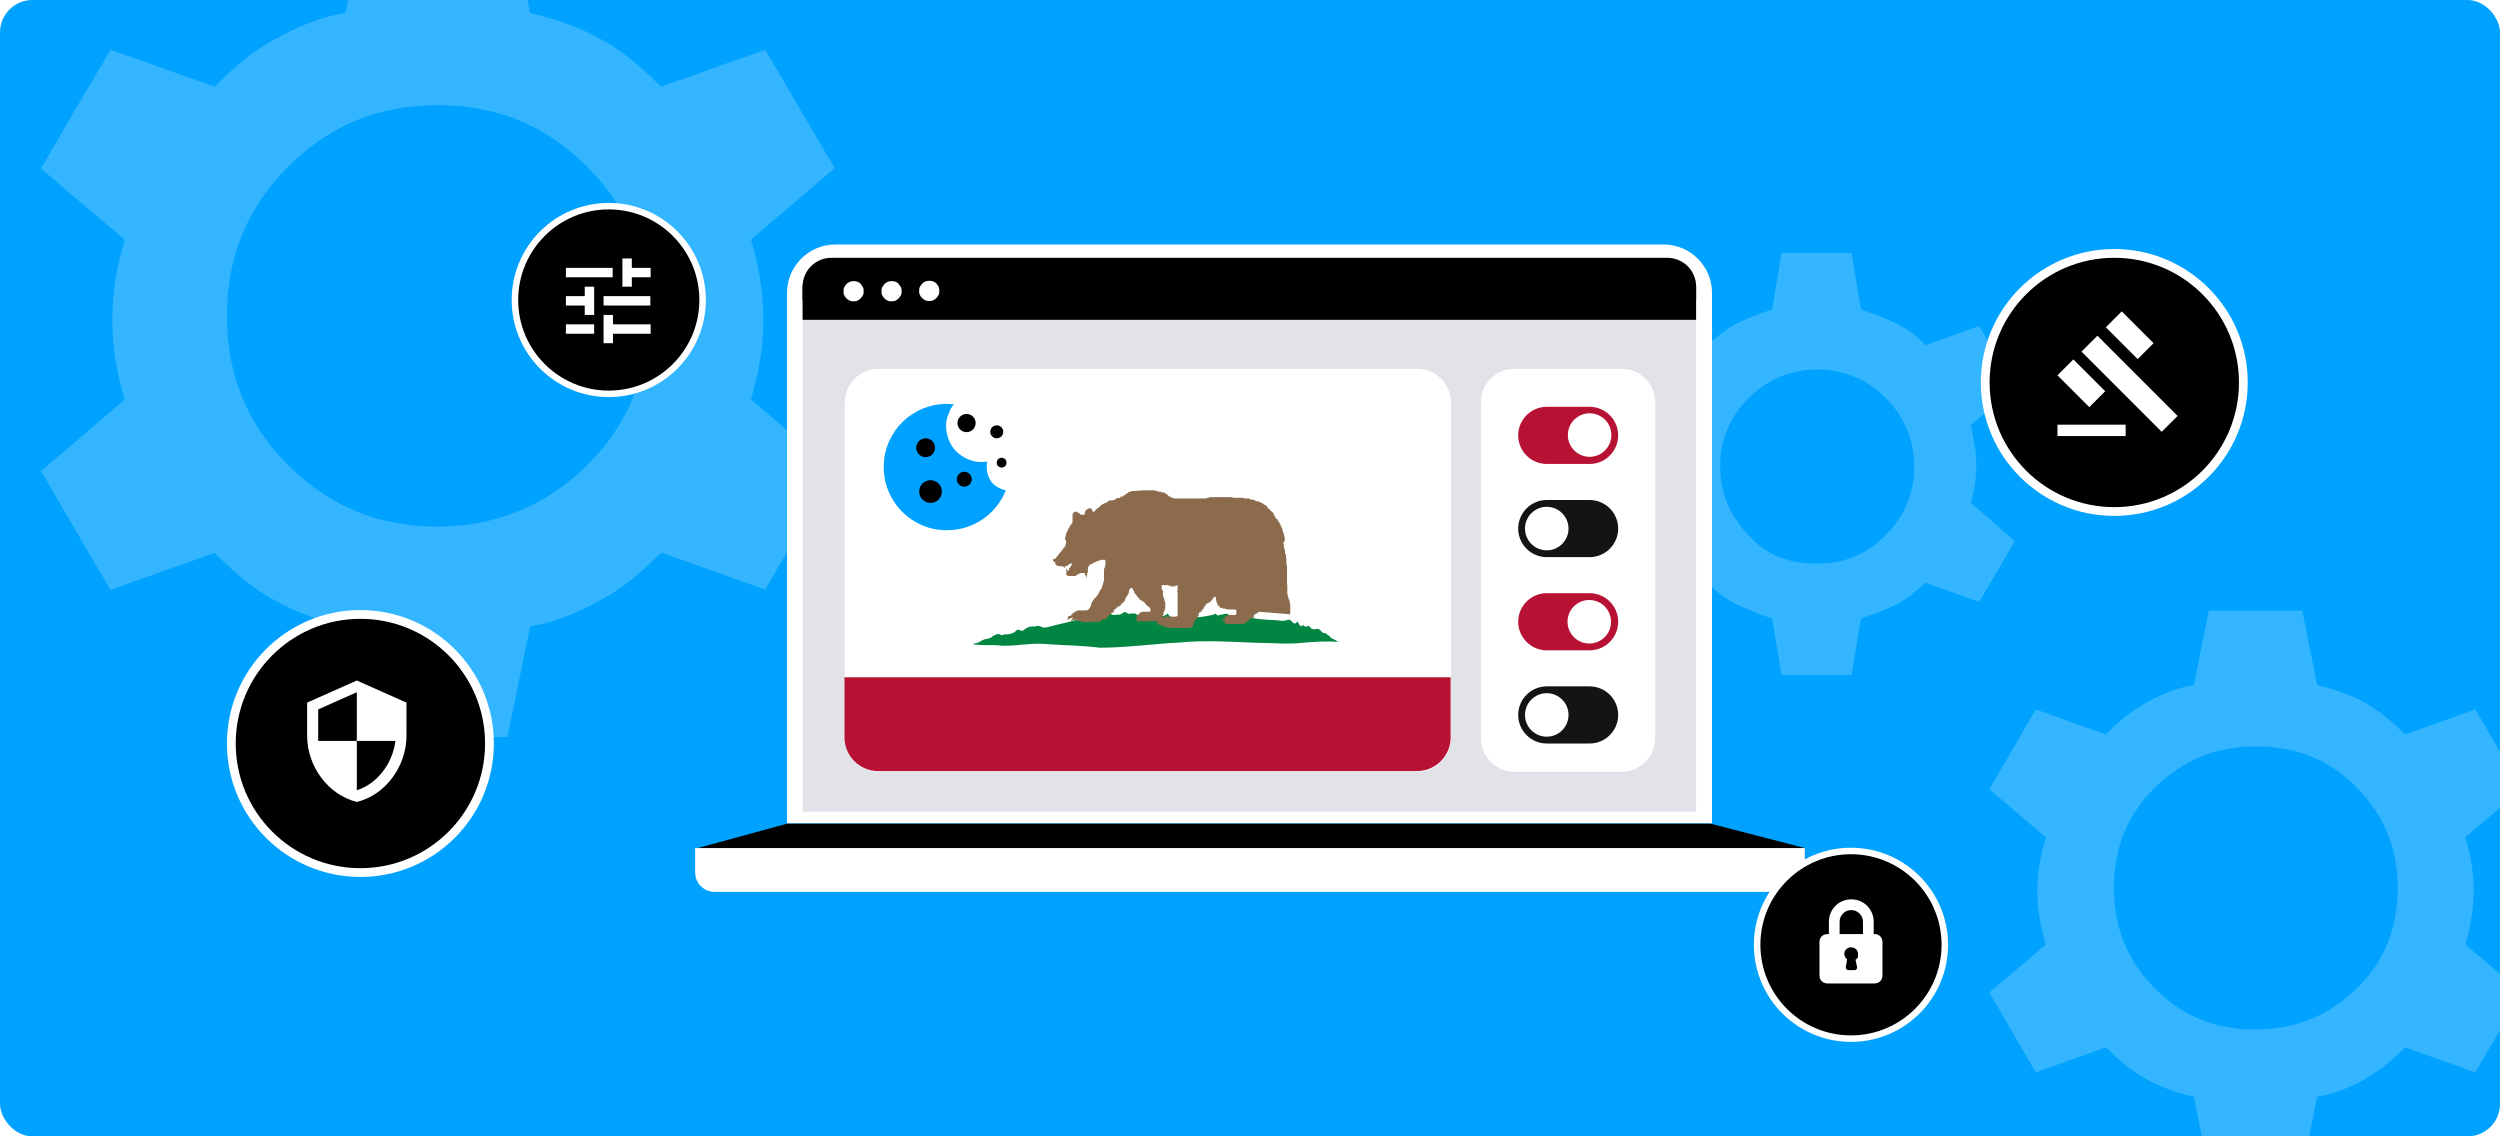 <?xml version="1.0" encoding="UTF-8"?>
<svg id="Layer_2" xmlns="http://www.w3.org/2000/svg" version="1.1" xmlns:xlink="http://www.w3.org/1999/xlink" viewBox="0 0 770 350">
  <!-- Generator: Adobe Illustrator 29.0.0, SVG Export Plug-In . SVG Version: 2.1.0 Build 186)  -->
  <defs>
    <style>
      .st0 {
        fill: #00a2ff;
      }

      .st1 {
        fill: #141414;
      }

      .st2 {
        fill: #8c6b4d;
      }

      .st3, .st4, .st5 {
        fill: #fff;
      }

      .st6 {
        fill: #008542;
      }

      .st4 {
        fill-rule: evenodd;
      }

      .st7 {
        fill: none;
      }

      .st8 {
        fill: #b71234;
      }

      .st5 {
        isolation: isolate;
        opacity: .2;
      }

      .st9 {
        fill: #e2e3e8;
      }

      .st10 {
        clip-path: url(#clippath);
      }
    </style>
    <clipPath id="clippath">
      <rect class="st7" width="770" height="350" rx="10" ry="10"/>
    </clipPath>
  </defs>
  <g id="Layer_1-2">
    <g class="st10">
      <g>
        <rect class="st0" y="0" width="770" height="350"/>
        <rect class="st7" y="0" width="770" height="350"/>
        <path class="st5" d="M113.4,227.1l-7-34.1c-8.2-1.9-15.2-4.4-22-8.2-7-3.8-12.6-8.8-18.3-14.5l-32.1,11.4-21.4-36.6,25.8-22c-2.5-8.2-3.8-16.3-3.8-24.6s1.3-16.3,3.8-24.6l-25.8-22L34,15.3l32.1,11.4c5.7-5.7,11.4-10.8,18.3-14.5,7-3.8,13.9-7,22-8.2l7-34.1h42.9l7,34.1c8.2,1.9,15.2,4.4,22,8.2,7,3.8,12.6,8.8,18.3,14.5l32.1-11.4,21.4,36.5-25.8,22c2.5,8.2,3.8,16.3,3.8,24.6s-1.3,16.3-3.8,24.6l25.8,22-21.4,36.6-32.1-11.4c-5.7,5.7-11.4,10.8-18.3,14.5-7,3.8-13.9,7-22,8.2l-7,34.1h-42.9,0ZM134.8,162.2c17.6,0,33.4-6.4,46-18.9s18.9-27.7,18.9-46-6.4-33.4-18.9-46c-12.6-12.6-27.7-18.9-46-18.9s-33.4,6.3-46,18.9c-12.6,12.6-18.9,27.7-18.9,46s6.3,33.4,18.9,46c12.7,12.6,27.7,18.9,46,18.9Z"/>
        <path class="st5" d="M548.7,207.9l-2.9-17.4c-3.8-1.3-7.2-2.6-10.6-4.2s-6.4-3.9-9.3-6.8l-16.5,5.9-11-18.7,13.6-11.9c-.9-3.9-1.6-8.1-1.6-11.9s.4-8.1,1.6-11.9l-13.6-11.9,11-18.7,16.5,5.9c2.9-2.6,5.9-5.1,9.3-6.8s6.8-2.9,10.6-4.2l2.9-17.4h21.6l2.9,17.4c3.8,1.3,7.2,2.6,10.6,4.2,3.5,1.6,6.4,3.9,9.3,6.8l16.5-5.9,11,18.7-13.6,11.9c.9,3.9,1.7,8.1,1.7,11.9s-.4,8.1-1.7,11.9l13.6,11.9-11,18.7-16.5-5.9c-2.9,2.6-5.9,5.1-9.3,6.8s-6.8,2.9-10.6,4.2l-2.9,17.4h-21.6ZM559.7,173.6c8.4,0,15.2-2.9,21.1-8.8,5.9-5.9,8.8-13.2,8.8-21.1s-2.9-15.2-8.8-21.1-13.2-8.8-21.1-8.8-15.2,2.9-21.1,8.8c-5.9,5.9-8.8,13.2-8.8,21.1s2.9,15.2,8.8,21.1c5.5,6.4,12.7,8.8,21.1,8.8ZM680.3,360.7l-4.6-22.9c-5.5-1.3-10.1-2.9-14.8-5.5-4.6-2.6-8.4-5.9-12.3-9.7l-21.6,7.7-14.3-24.6,17.4-14.8c-1.7-5.5-2.6-11-2.6-16.5s.9-11,2.6-16.5l-17.4-14.8,14.3-24.6,21.6,7.7c3.8-3.9,7.7-7.1,12.3-9.7,4.6-2.6,9.3-4.6,14.8-5.5l4.6-22.9h28.8l4.6,22.9c5.5,1.3,10.1,2.9,14.8,5.5,4.6,2.6,8.4,5.9,12.3,9.7l21.6-7.7,14.3,24.6-17.4,14.8c1.7,5.5,2.6,11,2.6,16.5s-.9,11-2.6,16.5l17.4,14.8-14.3,24.6-21.6-7.7c-3.8,3.9-7.7,7.1-12.3,9.7-4.6,2.6-9.3,4.6-14.8,5.5l-4.6,22.9h-28.8ZM694.8,317.1c11.9,0,22.4-4.2,31-12.6s12.7-18.7,12.7-31-4.2-22.4-12.7-31c-8.4-8.6-18.7-12.6-31-12.6s-22.4,4.2-31,12.6-12.7,18.7-12.7,31,4.2,22.4,12.7,31c8.4,8.6,18.7,12.6,31,12.6Z"/>
        <g>
          <g>
            <g>
              <path class="st3" d="M242.4,90.2c0-8.2,6.7-14.9,14.9-14.9h255.1c8.2,0,14.9,6.7,14.9,14.9v163.4H242.4V90.2Z"/>
              <path d="M526.9,253.7l29,7.5v5.2H214.9v-5.2l27.5-7.5h284.5,0Z"/>
              <path class="st4" d="M555.9,261.2v7.5c0,3.3-2.7,6-6,6H220.1c-3.3,0-6-2.7-6-6v-7.5h341.9Z"/>
              <path class="st9" d="M247.2,89c0-4.9,3.9-8.9,8.9-8.9h257.4c4.9,0,8.9,3.9,8.9,8.9v161H247.2V89Z"/>
              <path d="M247.2,88.3c0-4.9,3.9-8.9,8.9-8.9h257.4c4.9,0,8.9,3.9,8.9,8.9v4.1H247.2v-4.1Z"/>
              <path d="M247.2,87.9c0-.3,3.9-.6,8.9-.6h257.4c4.9,0,8.9.3,8.9.6v10.6H247.2v-10.6Z"/>
            </g>
            <path class="st3" d="M265.2,87.5c-.3-.3-.6-.5-1-.7-.8-.3-1.7-.3-2.5,0-.4.2-.7.4-1,.7-.3.3-.5.7-.7,1-.2.4-.2.8-.2,1.2s0,.8.2,1.2c.2.4.4.7.7,1,.3.3.6.5,1,.7.4.2.8.2,1.2.2s.8,0,1.2-.2c.4-.2.7-.4,1-.7.3-.3.5-.7.7-1s.2-.8.2-1.2,0-.8-.2-1.2c-.2-.4-.4-.7-.7-1h0Z"/>
            <path class="st3" d="M276.9,87.5c-.3-.3-.6-.5-1-.7-.8-.3-1.7-.3-2.5,0-.4.2-.7.4-1,.7-.3.3-.5.7-.7,1s-.2.8-.2,1.2,0,.8.2,1.2c.2.4.4.7.7,1,.3.3.6.5,1,.7.4.2.8.2,1.2.2s.8,0,1.2-.2c.4-.2.7-.4,1-.7.3-.3.5-.7.7-1,.2-.4.2-.8.2-1.2s0-.8-.2-1.2c-.2-.4-.4-.7-.7-1h0Z"/>
            <path class="st3" d="M289.2,88.5c-.2-.4-.4-.7-.7-1.1-.3-.3-.6-.5-1-.7-.8-.3-1.7-.3-2.5,0-.4.2-.7.4-1,.7-.3.3-.5.7-.7,1-.2.4-.2.8-.2,1.2s0,.8.2,1.2c.2.4.4.7.7,1s.6.5,1,.7c.4.2.8.2,1.2.2s.8,0,1.2-.2c.4-.2.7-.4,1-.7.3-.3.5-.7.7-1s.2-.8.2-1.2,0-.8-.2-1.2h0Z"/>
          </g>
          <g>
            <g>
              <path class="st3" d="M436.5,237.7h-165.9c-5.8,0-10.4-4.7-10.4-10.4v-103.3c0-5.8,4.7-10.4,10.4-10.4h165.9c5.8,0,10.4,4.7,10.4,10.4v103.3c0,5.8-4.7,10.4-10.4,10.4Z"/>
              <path class="st8" d="M260.1,208.6v18.5c0,5.8,4.7,10.4,10.4,10.4h165.9c5.8,0,10.4-4.7,10.4-10.4v-18.5h-186.8Z"/>
              <path class="st6" d="M409.3,195.7c-.6,0-.8-.9-1.4-.7-.9,0-1.2-1.4-2.2-1.3-.5,0-1,.3-1.5,0-.7,0-.8-1.4-1.5-.8-.5.3-1.1,0-1.4-.5-.3.8-.8.5-1.1,0-.4-.3-.3-1.5-.8-.7-.6.8-1.3,0-1.7-.5-.8-.8-1.8.2-2.8,0-3.4-.4-6.9-.2-10.1-1.1-.9,0-1.7-.4-2.6-.4-.7-.3-1.4-.8-2,0-1.1.7-1.8-1.1-3-.6-.8.3-1.4.1-2,.5-.5,0-.8-1.1-1.3-.3-3.9.9-7.9,1.2-11.8,1.1-.9,0-2.1-.5-2.4-1.5-.6.7-1.4.9-2.3.8-2.4,0-4.8-.4-7.3-.3,0-.7-1.1-.3-1.5-.5-.8.4-1.4,0-2-.4h0c-.8,0-1.3,1-2,.8-.7-.1-1.4.3-2,0-.8-.5-1.5-.4-2.4-.1-4.6.3-9.1,2-13.7,3-1.7.3-3.5,1.1-5.2,1.1-.8-.4-1.7-.8-2.6-.3-1.2-.2-2.4.2-3.3,1-.7.7-1.7-.3-2.2,0-.8,1.1-2.3,1.4-3.5,1.4-.5-.2-.9.5-1.5.1-.8-.5-1.6,0-2.4.4-.9,1.1-2.4.7-3.4,1.4-.7.4-1.3.8-2,.8-1.1.3-.8.4.2.4,2.7.4,5.5,0,8.1.4,4.6.1,9.1-1,13.9-.5,5.4.4,10.7.4,16.1,1.1,8.2,0,16.4-1.2,24.6-1.6,8-.8,16-.2,24.1.1,4.5,0,9.1.5,13.5,0,3.7-.3,7.5-.6,11.2-.3-.8-.8-2.1-.8-2.7-1.9"/>
              <path class="st2" d="M397.4,189.2c0-.2,0-.5,0-.8s0-.3,0-.5v-.3c0,0,0-.1,0-.2s0-.1,0-.1h0c0-.2,0-.2,0-.2,0,0,0-.1,0-.3h0c0-.2,0-.3,0-.3,0-.1,0-.4-.1-.4,0,0,0-.1,0-.2,0,0,0-.2-.1-.3,0,0,0-.2,0-.3s0-.1,0-.1c0,0,0-.2-.1-.3,0,0,0,0,0,0,0,0,0-.1,0-.2,0,0,0,0,0-.1,0,0-.1,0-.2-.1,0,0-.1-.2-.1-.4s0-.3,0-.4c0,0-.1,0-.1,0h0c0-.2,0-.4-.2-.5,0,0,0,0,0-.1s0-.2,0-.2c0,0,0-.1,0-.3s0,0,0-.1,0-.2,0-.3c0,0,0-.1,0-.2,0,0,0-.3,0-.4s0,0,0-.1c0,0,0-.2,0-.3,0-.1,0-.3,0-.4,0,0,0-.1,0-.1h0c0,0,0-.1,0-.2,0,0,0,0,0,0s0,0,0,0h0c0-.1,0-.2,0-.2s0,0,0,0c0,0,0-.2-.1-.3,0,0,0,0,0-.1,0,0,0,0,0,0,0,0,0,0,0-.1,0,0,0-.1,0-.3v-.4c0-.2,0-.4,0-.7s0-.4,0-.6c0,0,0-.1,0-.3,0,0,0-.2,0-.3,0-.1,0-.3,0-.4,0-.2,0-.3,0-.5,0,0,0-.1,0-.2,0,0,0-.1,0-.2,0-.3,0-.5,0-.8s0-.3,0-.4v-.5c0-.1-.1-.3-.2-.5,0,0,0-.2,0-.3,0,0,0-.2,0-.3s0-.3,0-.4c0-.2,0-.4,0-.6,0-.1,0-.3-.1-.4,0,0,0-.2,0-.3,0-.1,0-.3,0-.4,0,0-.1-.3-.2-.4,0,0,0-.1-.1-.3,0,0,0-.1,0-.3s0-.1,0-.2c0-.3-.1-.5-.2-.8v-.3c-.2-.1-.2-.2-.2-.3s0-.2,0-.3c0,0,0-.3,0-.4,0,0,0-.2-.1-.4,0,0,0,0,0,0,0,0,0-.3,0-.3,0,0,.1,0,.1,0,0-.1.2-.3.3-.5s0-.4,0-.6,0-.1,0-.3c0,0,0-.1,0-.1,0-.1-.1-.3-.2-.5,0,0,0-.1,0-.2v-.3c-.2,0-.2-.2-.2-.3,0,0,0-.1,0-.2,0,0-.1-.2-.2-.3,0,0,0-.1,0-.2,0,0,0-.1-.1-.3,0-.2,0-.5-.2-.7,0-.1-.2-.3-.3-.4s0-.3-.1-.4h0c0,0,0-.2,0-.2,0,0,0-.1-.2-.2,0,0,0,0,0,0,0-.2-.3-.4-.4-.6,0,0,0-.3-.2-.3s0,0,0,0c0-.2-.1-.5-.4-.6,0,0-.2-.1-.3-.3,0,0,0-.2-.2-.2h0c0-.4-.2-.6-.4-.8,0,0,0,0,0-.1,0,0,0-.1,0-.2,0,0-.2-.3-.3-.4-.1,0-.3-.1-.3-.3,0,0-.1-.1-.3-.1s0,0-.1-.1c0,0,0-.1,0-.1,0,0,0-.2-.2-.3,0,0,0-.1-.2-.1s-.1,0-.1,0c-.1-.3-.5-.4-.5-.8h0c-.2-.2-.5-.3-.5-.5,0,0,0,0-.2,0s-.1,0-.2-.1c-.1,0-.4-.2-.5-.3,0,0,0,0,0,0,0,0,0-.2-.2-.2s-.3,0-.3-.1c-.2-.1-.5-.3-.8-.4,0,0-.1,0-.2,0s-.1,0-.2,0,0,0-.1,0c0,0-.3-.2-.5-.2,0,0-.1,0-.2,0,0,0,0,0,0,0v-.3c0,0,0,0-.1,0h-.3c0,0,0,0,0,0,0,0-.1,0-.1,0,0,0-.3,0-.4,0,0,0,0,0,0,0,0,0-.1-.1-.3-.1-.1,0-.3-.2-.5-.3,0,0-.3,0-.4,0,0,0-.1,0-.2,0s-.2,0-.3,0,0,0-.1,0c-.1,0-.2,0-.4,0s-.1,0-.1,0c0,0-.2-.2-.4-.2s-.1,0-.1,0c0,0-.2,0-.3,0-.1,0-.3,0-.5,0s-.4,0-.6,0c0,0-.1,0-.2,0,0,0-.1,0-.3,0,0,0-.1,0-.2,0h-.1c0,0-.3,0-.4,0-.3,0-.7-.2-1-.2,0,0-.1,0-.3,0,0,0-.1,0-.2,0h-.3c-.3,0-.5,0-.8,0-.1,0-.3,0-.5,0s-.4,0-.5,0-.3,0-.4,0c-.2,0-.5,0-.7,0s-.2,0-.3,0c-.1,0-.3,0-.5,0s-.4,0-.5,0c-.1,0-.3,0-.5,0,0,0-.1,0-.2,0,0,0-.2,0-.3,0s-.1,0-.2,0h-.4c0,0-.1,0-.3.2h-.4c-.2.2-.5.2-.8.2s-.1,0-.2,0c-.1,0-.3,0-.5,0-.1,0-.4,0-.5,0-.2,0-.5,0-.7,0,0,0-.2,0-.3,0s-.2,0-.3,0c0,0-.1,0-.2,0,0,0-.3,0-.4,0-.1,0-.4,0-.5,0,0,0-.2,0-.3,0,0,0-.2,0-.3,0h-.4c-.1,0-.3,0-.5,0-.1,0-.3,0-.5,0,0,0-.1,0-.3,0-.2,0-.4,0-.6,0s-.3,0-.3,0c-.3,0-.8,0-1.1,0,0,0-.1,0-.3,0s-.3,0-.5,0c0,0-.1,0-.2,0,0,0-.1,0-.2,0s0,0,0,0c-.1,0-.3,0-.5-.1s-.5-.1-.7-.2c-.1,0-.2-.3-.4-.3s-.2,0-.2-.1,0,0,0,0c0,0-.4,0-.3,0,0,0-.1,0,0-.2h0c0,0,0-.2,0-.2,0,0,0,0,0,0,0,0,0,0-.1,0-.1,0-.3,0-.4-.3-.1,0-.3-.1-.5-.2,0,0-.1,0-.1,0,0,0,0,0,0-.1h0c0,0-.1,0-.3-.2,0,0-.1,0-.1,0-.1,0-.2,0-.3,0h0c0,0-.1,0-.2,0,0,0-.1,0-.2,0,0,0,0,0,0-.2,0,0,0,0,0,0-.2,0-.5,0-.8,0-.1,0-.2,0-.2-.1s0-.1,0-.1,0,.1-.3,0c0,0-.1,0-.2-.2h0c0,.2-.3.2-.4,0h0c0,0-.3,0-.4,0s0,0-.1,0-.1-.1-.3,0c0,0-.1,0-.3,0-.1,0,0,0-.2,0,0,0-.1.1-.3,0-.2,0-.5,0-.8,0s-.5,0-.6,0c0,0,0-.1,0-.1s0,0,0,0c0,0,0,0,0,0,0,0-.1.1-.1.1,0,0-.1,0-.1,0,0,0-.1,0-.2,0-.1,0-.3,0-.5,0,0,0-.1,0-.1,0-.1,0-.3.1-.5.1,0,0-.1,0-.2,0,0,0,0,0,0,0h-.3c0,0,0,.1-.1,0-.1,0-.2,0-.3,0-.1,0-.3,0-.5.1,0,0-.1,0-.1,0,0,0-.1,0-.2,0,0,0-.2,0-.4,0s0,0,0,0c0,0-.2,0-.4,0s0,0-.1,0c0,0-.1,0-.3.2,0,0-.2,0-.4,0-.1,0-.3.1-.4.3,0,0-.1.1-.1.1-.4.1-.8.4-1,.7,0,0-.1,0-.2,0s0,0-.1,0h0c0,0,0,0,0,0,0,0,0,.1-.1.2,0,0,0,0,0,0h0s0,0,0,0h0c0,.2-.1.2-.3.2s0,0,0,0c0,0-.2,0-.3,0s-.2,0-.3,0h0c0,.2,0,.4-.2.4,0,0-.2,0-.3.1,0,0-.1,0-.2,0s-.1,0-.1,0,0,0,0,0c0,0,0,0,0,0s0,0-.2,0-.1,0-.2,0c-.1.1-.3.3-.5.5,0,0,0,0-.2,0-.1,0-.3,0-.5.2,0,0,0,0,0,0,0,0-.1,0-.1,0,0,0-.2,0-.4,0,0,0-.1,0-.2,0-.2,0,0,0,0,0,0,0-.3,0-.3,0s0,0,0,0h0c0,0,0,0,0,0,0,0,0,0,0,0h-.2c0,.1-.1.2-.1.2s0,0,0,0c0,0,0,0,0,0,0,0-.1.1-.1.1,0,0,0,0,0,0,0,0-.1,0-.1,0,0,0-.1.1-.1.1,0,0-.1.1-.2.3h-.3c0,0-.2,0-.3.1-.2.2-.5.2-.8.4-.1,0-.4.3-.5.4h0c0,.2-.1.2,0,.2,0,0,0,0,0,0h-.3c-.1.2-.4.4-.5.6,0,0,0,0,0,0s0,0-.2,0c0,0-.3,0-.3.2,0,0,0,.2,0,.2,0,0-.1,0-.3,0,0,0-.1,0,0,0,0,0,0,.1,0,.1,0,0,0,.2-.2.3,0,0,0,.1,0,.2,0,0-.2,0-.3,0,0,0-.3.1-.5,0,0,0,0-.1,0-.2,0-.1,0-.2,0-.2,0,0-.1,0-.1-.3h0c0,0-.3-.2-.5-.3,0,0,0,0,0,0-.1,0-.3,0-.5,0,0,0-.2.2-.4.3-.1,0-.3.2-.5.3,0,0,0,0,0,0,0,.1-.1.3-.2.4,0,0,0,.1-.1.2s0,.2,0,.3c0,0,0,.1,0,.3s0,0,0,0c0,0,0,0,0,0,0,0,0,.2-.3.2s-.2,0-.3,0-.1,0-.2,0c0,0-.1,0-.3,0-.2,0-.4-.1-.5-.3,0,0-.2-.3-.4-.3,0,0-.2,0-.3-.1,0,0,0-.1-.1-.2,0,0-.3,0-.5,0s-.2,0-.3,0c0,0-.1,0-.2.2,0,.2-.3.4-.4.5,0,0,0,.1,0,.3,0,0,0,.1,0,.2s0,.2,0,.2c0,.1,0,.3,0,.4,0,.1,0,.3,0,.4s0,0,0,.1v.4c0,.2,0,.4,0,.7,0,0,0,.1-.2.2-.1.2-.4.4-.5.7,0,0,0,0,0,0h0c0,0-.1.1-.2.1,0,0,0,.1,0,.2,0,0,0,.3-.2.4,0,.1-.2.3-.3.5-.1.4-.4.8-.5,1.1,0,0,0,0-.1.2,0,0,0,.2,0,.3,0,0,0,.2-.1.3,0,0,0,.1,0,.2,0,0,0,.2-.2.3,0,0,0,.3,0,.4s0,0,0,0c0,0,0,.1.1.3,0,0,0,.2.2.2s0,0,0,0c0,0,0,.1,0,.1,0,0,0,0,0,0,0,0,.1.1,0,.2,0,0,0,0,0,0,0,.1,0,.3,0,.4s0,.1,0,.2c0,.3-.1.5-.3.8h0c0,.2,0,.3-.2.4,0,0-.1.2-.3.3,0,0-.2.3-.3.5,0,0,0,0,0,0,0,0-.1.2-.3.3,0,0,0,0,0,0,0,0,0,0,0,0,0,0-.1.2-.2.3,0,0,0,.1-.2.3-.1.1-.3.4-.5.5,0,0,0,.3-.2.3,0,.1-.2.3-.3.4,0,0-.2.2-.3.4,0,0,0,.1-.3.3,0,0-.1,0-.2,0,0,0-.1.1-.2.1h-.2c0,.2,0,.3,0,.3,0,.1,0,.3.1.4s.1.1.3.2.2,0,.4.1c0,0,.1,0,.1,0s0,0,0,0,0,0,0,0c0,0,.1,0,0,0,0,0,0,0,0,0h-.2,0c0,.1,0,.2,0,.2,0,0,0,0,0,0,0,0,0,0,0,0,0,0,0,.2,0,.3h0c0,.1.1.2.1.2.2.2.5.3.8.4,0,0,.3,0,.4.1,0,0,.2,0,.3,0,0,0,.2,0,.3,0h.2c0,0,.1,0,.1,0,0,0,0,0,.1,0,0,0,.2.1.2.2,0,0,.1.1.1.1,0,0,.2.2.3.3,0,0,0,0,0,0h0c0-.2,0-.2,0-.2s0-.1,0-.2h0c0,0,0-.2.1-.2.1,0,.4,0,.5-.1,0,0,.1,0,.1,0,.1,0,.3-.3.5-.4,0,0,.1,0,.2-.1.1,0,.3-.2.5-.3,0,0,.2,0,.3,0,0,0,0,.1,0,.1,0,.3-.1.5-.4.8h0c0,0,0,.2,0,.2,0,0-.2.3-.4.4,0,0,0,0,0,0,0,0-.1.1-.1.2,0,0,0,.3,0,.3,0,0,0,.1,0,.2s0,0,0,0c0,0,0,0,0,0,0,0,0,0,0,.1s0,0,0,0c-.1,0-.3,0-.5-.2,0-.2-.2-.4-.3-.4v.5c0,0-.1,0-.2,0h0c0-.1-.1-.2-.1-.2,0,0,0,0,0,0,0,0,.1.2.3.3v.3c0,.1,0,0,0,.1,0,0,0,0,0,.1s0,.2,0,.3c0,0,0,.1,0,.2h0c0,.1,0,.2,0,.2,0,0,0,.2.2.2.1.1.4.2.5.2h.3c.1,0,.1,0,.3,0s0,0,.1,0h.3c0,0,.2,0,.3,0,0,0,.1,0,.1,0,0,0,.1,0,.2,0,0,0,.2,0,.4,0h.2c0,0,.1-.2.3-.3s0,0,0,0c0,0,0-.1.2-.1.1,0,.3-.3.5-.2.1,0,.1,0,.1,0,0-.2.1-.3.4-.3s.1,0,.1,0c0,0,.2,0,.3,0,0,0,.1,0,.1,0,0,0,0,0,0,0,0,0,0,0,.1,0h0c0,0,0,0,0,0,0,0,0,0,.1,0,0,0,0-.2.1,0,0,0,.1,0,.2,0,0,0,.1,0,.2,0,0,0,0,0,0,0s0,0,0,0h.1c0,0,0,.2,0,.2,0,0,0,.2,0,.3,0,.2,0,.1,0,.1s0,0,0,0c0,0,0-.1.2,0,0,0,.1,0,.1,0s0,.2,0,.3c0,0,.1,0,.1,0,0,0,0,0,0,.1s0,.2,0,.4c0,0,0,.3,0,.3s.1-.1.1-.2c0-.1,0-.1,0-.1,0,0,0,0,0,.1s0,.1,0,.1c0,0,0-.3,0-.4h0s0,.1,0,.2c0,0,0,0,0,0,0-.1,0-.2.1-.1h0c0,0,0-.4,0-.4,0,0,0-.1.1,0h0v.2c0,0,0,0,0,0h0v-.3c0,0,0-.1,0-.1,0,0,0-.2,0-.3h0c0,0,0,0,0,0s0-.1,0-.1c0,0,0-.1,0-.2h0v-.2s.1,0,.2,0h0c0,0,0,.3,0,.4s0,.1,0,.1h0c0-.1,0-.3,0-.4,0-.1,0-.3,0-.3s.1,0,0,.3h0c0,.2,0,.2,0,.2h0c0-.2,0-.2,0-.2h0c0,0,0-.6,0-.6,0,0,0,0,0,0,0,0,0,0,.1.1,0,0,0,0,0,0,0,0,0,0,0,0h0c0,0-.1-.4-.1-.4,0,0,0-.2,0-.3h0c0-.2,0-.3,0-.3,0,0,0,.1,0,.1,0,0,0,.2.1.3,0,0,0,0,0,0h0c0,0,0,0,0-.1s0-.2,0-.3c0-.1,0-.3,0-.3,0,0,.1,0,.1,0,0,0,0,.2,0,.3s0,.1,0,.2h0c0,0,0-.2,0-.3v-.3c0,0,0-.1,0,0,0,0,0,0,0,0s0-.2,0-.3c0,0,.1,0,.1.1h0c0,0,0,.2,0,.2s0,0,0,0c0,0,0,0,0,.1s0,.1,0,.1c0,0,0,0,0-.2s0-.3,0-.3,0,0,.1,0c0,0,0,0,0,.2s0,.2,0,.1c0,0,0-.3,0-.4s0,0,0-.1h0c0,0,0-.2,0-.2h-.2c0,0,0,0,0,0,0,0,.1,0,.2,0,0,0,0,.1.2,0h0c0,.2,0,.3,0,.4h0c0,.2,0,.2,0,.2s0,0,0-.1h0c0-.2,0-.2.1-.1s0,0,0,0,0,0,0,0q0,0,0,0c0,0,0,0,0,0,0,0,0,0,0,0s0-.1,0-.1c0-.3,0-.4.2-.3v.2c0,.1,0,.2,0,.2s0,0,0-.1c0-.1,0-.3,0-.4s0,0,0,0c0,0,0,0,0,0,0,0,0,0,0,0h0c0,.2,0,.3,0,.3,0,0,0,0,0-.1s0-.2,0-.3c0,0,0,0,.1,0,0,0,.2,0,.2,0h0c0-.1.1-.1.2-.1.1,0,.3-.1.4-.3h0c0,0,.1,0,.1,0,0,0,.1,0,.1,0s0,0,0,0h0c0,0,0-.2,0-.2,0,0,.1,0,.1,0,0,0,.1,0,.2,0s.1,0,.3,0c0,0,0,0,0,0,0,0,.1,0,.1,0h0c0,0,0-.2,0-.3,0,0,.2,0,.2,0,0,0,0,0,0,0,0,0,.2,0,.2,0s0,0,.1,0,0,0,.1,0h0c0,0,.1-.2.3-.3,0,0,.1.1.1.1,0,0,0,0,0,0,0,0,.1,0,.2,0s.1,0,.1,0c0,0,0-.1.1-.2s.2,0,.3.1c0,0,0,0,0,0,0,0,.1,0,.2-.1,0,0,0,0,.1,0s.1,0,.2,0h.5c0,0,0,.1,0,.2,0,0,0,0,0,0,0,0,0,.1,0,.3s0,0,0,.2h0c0,.1.1.2.1.2h0c0,.2,0,.2-.1.4,0,.1,0,.3,0,.4,0,.3,0,.5-.3.8,0,.1,0,.4-.1.5,0,0,0,.1,0,.3h0c0,.2,0,.2,0,.2,0,.1,0,.3,0,.5,0,.2,0,.4,0,.5,0,.1,0,.3,0,.4s0,.3,0,.5c0,.1,0,.3,0,.4s0,.3,0,.4c0,.2,0,.4-.2.6,0,.1,0,.3-.1.4,0,0,0,.1,0,.1,0,.1,0,.4-.2.5,0,.2,0,.5-.1.6,0,.2,0,.4-.3.5,0,0,0,0,0,0,0,.2-.2.3-.3.5,0,0,0,0,0,0h0c0,.2-.1.2-.2.4,0,0,0,.2-.1.3,0,0,0,0,0,0,0,0-.2.3-.3.3h0c0,0,0,.2,0,.2,0,0,0,0,0,0,0,0,0,0,0,.1-.3.3-.5.6-.8.9,0,0-.1.2-.3.3,0,0,0,.1-.2.2,0,0-.1.2-.2.4,0,0-.1.1-.1.1,0,0-.1.2-.3.4,0,0,0,.2-.1.3s0,.2-.1.3c0,.1,0,.3-.1.4,0,0-.1.3-.2.4,0,0,0,.2-.1.3-.1.2-.3.4-.5.6-.1.1-.4.3-.6.3-.2,0-.5,0-.7,0h-.6c0,0-.1,0-.3,0-.2,0-.4,0-.5,0h-.2c-.1,0-.3,0-.5.1,0,0-.3.1-.5.2,0,0-.1.1-.2.1,0,.1-.3.2-.5.3,0,0-.2.1-.3.3,0,0,0,0,0,0,0,.1-.2.2-.4.3,0,0,0,0,0,0,0,0,0,0,0,.1,0,.2,0,.3-.2.3s-.3,0-.4,0h-.2c0,.2-.1.3-.2.3h0v.5c0,0,0,.1,0,.1h-.1c0,.2-.1.3-.1.4s0,0,0,0c0,0,.3-.1.4-.3,0,0,.2,0,.3-.2.3,0,.7-.2,1-.3,0,0,0,0,0,.2-.1.1-.3.4-.5.6,0,0,0,0,0,0h0c0,.1,0,.2,0,.2.3,0,.5-.1.8-.3,0,0,.2,0,.4,0,.2,0,.5,0,.6-.1,0,0,0,0,0,0,0,0,.1,0,0,.2,0,0,0,0,0,0,0,0-.1.1-.1.2,0,0,0,.1,0,.1,0,0,0,.1,0,.2h0c0,0,.1,0,.2-.2.3,0,.5,0,.8,0h.4c0,0,.1,0,.2.1,0,0,.2.1.3.2,0,0,.1,0,.1,0h.4c0,0,.2,0,.3,0s.2,0,.3,0c0,0,.2,0,.3,0,0,0,.1-.2.3,0,0,0,.3,0,.4,0,0,0,0,0,.1-.1.2,0,.4,0,.5,0,.3,0,.5,0,.8,0,0,0,.2,0,.3,0h.8c.2,0,.4,0,.5,0,0,0,.1-.1.2-.1,0,0,.2,0,.3-.2,0,0,.1,0,.1-.1,0,0,.2,0,.3-.2,0,0,0-.1,0-.2,0,0,.2,0,.3,0h.3v.2c0,0,0-.1.1,0,0,0,0,0,0,0,0,0,0,0,0,0l.2-.2h0c0,0,0,0,0,0h0c.2-.2,0-.2.3,0h0c0,0,0,0,0,0,0,0,0-.1,0-.2h0c0-.2.1,0,.2,0,0,0,0,0,0,0,0-.1,0-.3.1-.4,0,0,.1,0,.1,0,0,0,0,0,0,0,0,0,.1-.2.2-.2,0,0,0,.2,0,.2,0,0,0,0,0,0s0-.3,0-.3c0,0,.1-.3.2-.4,0,0,0,.1,0,.3,0,0,.1-.2.2-.3h0c0,0,0,0,0,0,0,0,.1,0,.1,0,0,0,0,0,0,0,0,0,0-.1.1,0,0,0,0,0,0,0,0,0,.2-.3.3-.4s.2-.2.4-.3c0,0,0,0,.2,0,0,0,.1-.1.2-.3,0,0,0-.2,0-.3s0,0,0,0c0,0,.1,0,.1,0,0,0,.1,0,0-.3,0,0,0-.1,0-.1,0,0,.1,0,.3,0,0,0,0-.1.2-.1s0,0,0,0c0,0,0-.1,0-.2,0,0,0,0,0,0s0,0,0,0c.1,0,.3,0,.3-.3s0,0,.1,0,.1,0,.1,0c0,0,0-.1,0-.1,0,0,.1,0,.1,0,.2,0,.2-.1.2-.2,0,0,0-.1,0-.1,0,0,0,0,.2,0s.1,0,.2,0c0,0,0,0,0,0,0,0,0,0,0,0s0,0,0,0c0,0,0-.1.2-.1s0,0,0-.2,0,0,0,0h.3c0,0,0-.2,0-.4.1-.1.2-.3.5-.3h.2c0-.2,0-.5,0-.4.1,0,.2,0,.3-.1,0,0,0-.1,0-.1.1,0,.1-.2.3-.2,0,0,0,0,0,0h0c0-.2,0-.2,0-.1,0,0,.1,0,0,0,0,0,0-.1,0-.2,0-.2,0-.3,0-.2h0c0,0,0-.1,0-.1s0,0,0-.1,0-.1,0-.1c0,0,.1,0,.3-.1,0,0,0,0,0,0,0,0,0-.1,0-.2.2-.2.4-.4.5-.8,0,0,0-.1.1-.1s0,0,.1-.2,0-.3.1-.3c0,0,0,0,0,0h0c0-.2,0-.3,0-.5,0,0,0-.1.1,0h0c0-.2,0-.3.1-.4.1-.1.3-.3.5-.5,0,0,0,0,0,0,.2.1.5.2.5.5h0c0,.1,0,.2,0,.2,0,0,.2,0,.3.2v.2c0,0,0,0,0,0h.1c0,.2,0,.4,0,.5,0,0,0,.2.2.1,0,0,.2,0,.2,0s0,0,0,0c0,0,0,.1,0,.3h0c0,.2.3.3.4.4h0c0,.3.1.4.3.4h.1v.3c.2,0,.3.1.4.2,0,0,0,.1,0,.3s0,0,0,0c0,0,.3,0,.3.2s0,0,0,.1c0,0,.1,0,.1,0,0,0,.1,0,.3,0s.3.3.5.4c0,0,0,.1.2.1,0,0,.2.1.3.3.2.3.4.5.6.8,0,0,.3.1.1,0,0,0,0,0,0,0,.1.1.3.3.5.4,0,0,.1,0,.2.1,0,.1.2.3.3.5,0,0,0,0,0,0,0,.3,0,.6,0,.9h-.3c-.1,0-.3,0-.5,0h-.6c-.1,0-.3,0-.3,0,0,0-.1,0-.2,0,0,0-.1,0-.2,0-.1,0-.3,0-.4,0s-.2,0-.3.2c0,0-.1,0-.2,0,0,0-.2.1-.3.2,0,0,0,0,0,0,0,0,0,0,0,0,0,0,0,0,0,0-.2.3-.5.5-.7.8,0,.2-.3.4-.4.6,0,0-.1.3-.2.4,0,0,.1,0,.2,0,0,0,0,0,0,0,0,0,.3-.1.5-.2h0c0,0,0,0,0,0,0,.1-.3.3-.5.5,0,0-.2.2-.3.3,0,0,0,0,0,0,0,0,0,0,0,0,.2-.1.5-.3.8-.3,0,0,.1,0,.1,0,0,0,0,.1,0,.1-.2,0-.5.2-.6.4,0,0,0,0,0,0,.1,0,.4,0,.5-.1,0,0,0,0,0,0s0,0,0,0h0c0,.1.1.2.1.2,0,0,0-.1,0-.1,0,0,0-.2,0,0s0,0,.1,0c.3,0,.6-.2.9,0,0,0,.3,0,.4,0,.1,0,.3,0,.5,0,0,0,.3,0,.5,0,0,0,.3,0,.4,0,.1,0,.3,0,.5-.1h.3c.2,0,.3,0,.3,0h0c0,0,.2,0,.3,0,0,0,.1,0,.2,0,.1,0,.2,0,.2,0,0,0,.3,0,.3,0,0,0,.1,0,.3,0,.1,0,.2,0,.2,0s0,0,0,0c0,0,.1,0,.1,0h.2c0,0,0,0,0,0,0,0,0,0,0,0,0,0,0-.2.3-.1h.1c0,0,0-.1,0,0,0,0,.1,0,.3,0s.1,0,.2-.1c0,0,.1,0,.1,0,.1,0,.3,0,.5-.1,0,0,.1,0,.2,0,0,0,0-.1,0-.1,0,0,0,0,0-.1s0,0,0-.1c0,0,.1,0,0-.1,0-.2,0-.4.2-.5v-.5h0c0,0,0-.2.2-.2s0,0,0-.1,0-.2,0-.2h0v-.2c0,0,0-.1,0-.1,0,0,.1,0,.1,0v-.3c0,0,0-.2.2-.3,0,0,0-.1.1,0,0,0,0,0,0-.1s0-.1,0-.3c0-.1.2-.2.2-.4s0,0,0,0c0,0,0,0,0,0,0,0,0,0,0,0,0,0,0-.2,0-.3h0c0,0,0-.2,0-.2,0,0,0-.1,0-.3s0-.1,0-.1c0,0,0-.1,0-.1,0,0,0,0,0,0,0,0,0-.2,0-.3,0-.1,0-.3,0-.4s0-.3-.1-.4-.2-.3-.2-.4,0-.1,0-.1c0,0,0,0,0,0,0,0,0-.1,0-.1,0,0,0-.1,0-.2s0,0,0,0c0,0,0-.2-.1-.3,0-.1-.2-.3-.3-.5,0,0,0-.1,0-.2s0-.2,0-.3c0,0,0-.2,0-.4,0,0,0,0,0,0,0,0,0-.1,0-.3,0,0-.1-.2,0-.3,0-.2-.1-.4-.3-.6,0,0,0,0,0,0,0,0,0-.1-.1-.3,0,0,0,0,0,0v-.2c0,0,0,0,0,0,0,0,0-.1,0-.1,0-.1,0-.3,0-.5,0,0,0-.1,0-.1,0,0,0-.1,0-.3s0-.2,0-.3,0,0,0,0c0,0,0,0,0,0s0,.1,0,.2h0s0,0,0,0,0,0,0,0,0,0,0,0c0,0,0,0,0,0,0,0,0,0,0,0h0c0,.2.1.2.1.2,0,0,0,0,.5,0,.2,0,.3,0,.3,0s0,0,0,0,0,0,0,0c0,0,0,0,0,0h.3s0,0,0,0c0,0,0,0,0,0,0,0,.2,0,.2,0,0,0,.2,0,.3,0s0,0,0,0c0,0,0,0,0,0,0,0,0-.1,0-.1,0,0,0,0,.1,0h.1c0,.1,0,.2,0,.2s0,0,0,0c0,0,0,0,0,0,0,0,0,0,0,0h0c0,0,0,0,0,0,0,0,0,.1,0,0,0,0,.1,0,.1,0,0,0,.1,0,.2.1,0,0,.1,0,.2,0,0,0,0,0,0,0,0,0,0,0,0-.1h.2c0,0,.1.2.1.2h0c0,.2,0,.2,0,.1,0,0,.1,0,.2,0,0,0,0,.1,0,.1,0,0,0,0,0,0,0,0,.2-.2.3-.2,0,0,0,.3,0,.4s0,.1,0,.1,0,0,.1-.2c0,0,0-.3.2-.2,0,0,0,0,0,0,0,0,0,.2,0,.3s0,0,0,0h0c0-.2,0-.2,0-.3,0-.3,0-.4.1-.3,0,0,.1,0,.1,0,0,0,0,.3,0,.4,0,0,.1,0,.1,0s0,0,0,0c0,0,0-.1.1-.3h0c0,0,0,0,0,.4h0c0,.2.1,0,.2-.2,0-.2.3-.4.5-.3h.1c0,0,.2.2.2.2s0,0,0,0c0,0,0,.1,0,.2,0,.1,0,.3,0,.5h0c0,.2,0,.2,0,.4h0c0,.2-.1.2-.1.2,0,0,0,0,0,0,0,0,0,.1,0,.2h0c0,.2,0,.2,0,.3s0,0,.1,0,.1,0,0,0,0,0,0,0c0,.2,0,.4,0,.8,0,0,0,0,0,0,0,0,0,0,0,0,0,0,0,0,0,0,0,0,0,0,0,0,0,0,0,0,0,.2,0,0,0,.1,0,.1,0,0,0,.1,0,.1h0c0,.3,0,.5,0,.8s0,.1,0,.1c0,0,0,.3,0,.4v.6h0c0,.2,0,.3,0,.4h0c0,.2,0,.3,0,.4,0,0,0,.2,0,.4s0,.3,0,.4h0c0,.2,0,.3,0,.4s0,0,0,.3v.5c0,0,0,.1,0,.1h0c0,0,0,0,0,.2s0,0,0,.2,0,0,0,0,0,0,0,0c0,0,0,.1,0,.2v.2c0,0,0,0,0,0s0,0,0,0,0,0,0,.2v.3c-.1,0-.2.1-.2.1s0,0,0,0c0,0,0,0,0,0,0,0,0,0,0,0h0c0,.1-.1.2-.2.2h-.5c0,0,0,0,0,0,0,0-.1,0-.8,0h-.5c-.4,0-.8,0-1.1,0s0,0-.1,0,0,0-.1,0c-.1,0-.4,0-.5,0-.2,0-.5.2-.5.4,0,0-.1,0-.3.1,0,0-.1,0-.3,0-.3.3-.8.3-1,.8-.2,0-.3.2-.4.3,0,0,0,.2,0,.3,0,0,0,.3,0,.3,0,0,0,0,0,0,0-.1.1-.4.3-.4,0,0,0,0,0,0,0,0,0,.1,0,.2s0,.1-.2.3c0,0-.1.2-.1.4,0,0,.3-.1.3-.3.2-.1.4-.3.6-.2,0,.2-.1.4-.3.6,0,0,0,0,0,0,0,0,0,0,.1,0s0,0,.1-.1c.1,0,.1-.2.3-.4,0,0,.1,0,.2.2,0,.2,0,.4-.3.5,0,0,0,0,.1,0s.3-.1.3-.3h0c.1,0,.3,0,.5.1,0,0,0,0,0,0,0,0-.1.1-.1.3s0,0,.2,0h0c0-.1,0-.2,0-.2h0c0,.1.1.2.1.2,0,0,.3,0,.5,0,0,0,.1,0,.1,0,0,0,.1,0,.2.2,0,0,.2,0,.3,0h.3c0,0,.2.2.3.2.1,0,.3-.1.5,0,1.4,0,.3-.4,1.5,0h0c0-.1,0,0,.1,0,0,0,.1,0,.2,0,0,0,.1,0,.2,0,.1,0,.3,0,.5,0h.7c0,0,.2,0,.3,0,.1,0,.3,0,.5,0h.5c0,0,.1,0,.3,0,.1,0,.3,0,.5,0s.2,0,.3,0h.3c0,0,.1-.1.2-.2,0,0,0,0,.1,0s.1,0,.2,0c0,0,.1,0,.2,0h0s.2,0,.1,0c0,0,.1,0,.1,0,0,0,0,0,0,0,0,0,.1,0,.1,0-.2,0-.2-.2,0-.4,0-.1,0-.3.2-.5,0,0,0-.3.1-.4s0,0,0-.1c0,0,0-.2.2-.2,0,0,0-.1,0-.1,0,0,0-.2.1-.3,0,0,.1,0,.2-.2,0,0,0-.2.2-.3,0,0,.2-.3.3-.4s.1,0,.2,0h0c0-.3,0-.4.2-.6,0,0,0-.2.1-.1,0,0,0,0,0,0h0c0-.1,0-.2,0-.2,0,0,0-.1,0-.2s0-.1,0-.1c0,0,0-.1,0-.2s0,0,0,0c0,0,.2,0,.2-.2,0,0,.1-.1.1-.1,0,0,0-.1.1-.1s.2-.1.2-.2,0,0,0,0c0,0,.1.2.3.1,0,0,0,0,0-.1s0,0,0-.1c0,0,0-.1,0-.3,0,0,.1-.1.3,0h0v-.2c0,0,0-.1,0-.1,0,0,0,0,0,0,0,0,0,0,0,0,0,0,0,0,0,0,0,0,0,0,.1,0s0,0,0,0c0,0,.2-.2.3-.3,0,0,0-.3,0-.4,0,0,0-.1.2-.1h.2c0-.3,0-.3,0-.3,0,0,0,0,0,0s0,0,0,0c0,0,.1,0,.1-.1,0,0,.1-.1.2-.3,0,0,0-.1,0-.1,0,0,.1,0,.1,0h0c0-.2,0-.2.1-.2,0,0,.2,0,.2,0,.1,0,.3,0,.5-.3,0,0,0,0,0,0,0,0,.1,0,.2-.1.1-.1.3,0,.4-.3,0,0,.1-.2.2-.3,0,0,0-.2.2-.2,0,0,.1,0,.2,0h0c0-.2,0-.3,0-.4h0c0-.2.1-.2.3-.2h.2c0-.2.1-.2.2-.2.2,0,.2,0,.2.1,0,0,0,.2,0,.3h0c0,.2,0,.3,0,.3,0,0,0,.1,0,.1s0,.1,0,.2c0,0,0,.2,0,.2,0,0,.1-.2.2,0v.3c0,0,0,.2,0,.3.1,0,.3.1.3.4,0,0,0,0,0,0,0,0,0,0,0,.1s0,.1,0,.1h0c0,0,0,0,0,0,0,0,0,.1,0,.3,0,0,.2,0,.4,0,0,0,0,.2.3.3h0c0,.2,0,.2,0,.3,0,0,0,0,0,0,0,0,.2,0,.3.1,0,0,0,0,0,0,0,0,0,0,0,0,0,0,.1,0,.3,0,0,0,0,0,0,0,0,0,0,0,0,0,0,0,0,0,0,0,0,0,0,0,0,0,0,0,.1,0,.3,0s0,0,0,0c0,0,0,0,0,0,0,0,0,0,0,0,0,0,0,.1,0,.2.1,0,.3.2.5,0h0c0,0,.1,0,.2,0h0c0,0,.4.2.4.2,0,0,.1,0,.2.1,0,0,0,0,0,0,.1,0,.3,0,.5,0,0,0,.1,0,.1,0,0,0,.1,0,.2,0,0,0,0,0,.2,0h.5c0,0,.1,0,.3,0s0,0,0,0h0c0,0,.3,0,.3,0s0,0,0,0h0c0,0,0,0,.1,0,.2,0,.5,0,.7.3,0,0,0,0,0,0,0,0,0,0,0,0,0,0,0,.2,0,.2,0,0,0,0,0,0h0c0,.2,0,.2,0,.3s0,.1,0,0,0,0,0,0v.4c0,0,0,.2,0,.3,0,0,0,0,0,0h0c0,0-.1,0-.1.2s0,0-.1,0,0,0,0,0c0,0-.2,0-.3,0-.1,0-.4,0-.5,0s-.1,0-.3,0c0,0-.1,0-.2,0s-.2,0-.3,0-.2,0-.3,0,0,0-.1,0c0,0-.2,0-.4.1,0,0-.1,0-.1,0,0,0-.2,0-.3.2,0,0,0,0,0,0,0,0,0,0-.1,0s1.7-1.7-.1,0c0,0-.1.1-.1.2,0,0,0,0,0,0,0,0-.2.2-.4.3,0,0-.3.3-.5.5h0c0,.2-.1.5-.1.7,0,0,.1,0,.2-.2,0,0,0,0,0,0,0,0,0,0,0,0h0c.1-.1.3-.3.6-.3h0c0,.1,0,.2,0,.2,0,0-.1.1-.2.3h0c-.1.2,0,.3-.1.5,0,0,0,0,.1,0h0c0-.2.3-.2.4-.3s0,0,.1,0,0,0,0,0c0,0,0,0,0,0h0c0,.2,0,.2-.1.3-.1,0-.3.2-.4.4,0,0,0,0,0,0,.1,0,.3-.1.5-.1s.2,0,.3,0c.1,0,.3,0,.5,0s.1,0,.3,0,.3,0,.5,0c0,0,0,0,.3,0s.1,0,.1,0c0,0,0,0,.4,0h.4c0,0,0,0,.1,0s.1,0,.3,0c.3,0,.6,0,.9,0s.3,0,.4,0c.2,0,.3,0,.3,0,0,0,.1,0,.3,0,0,0,.1,0,.1,0h0c0,.2,0,.2,0,.2s0,0,0,0h0v-.2c0,0,0,.1.2.1h0c0-.2,0-.2.1-.2s0,0,0,0c0,0,.1-.1.1-.1,0,0,.1,0,.3,0,0,0,0-.1.1-.2s.3-.1.4-.3c0,0,.1,0,.2-.1,0,0,.1-.1.1-.1,0,0,.2-.1.3-.3h.2c0-.1,0-.2,0-.2.1-.1.3-.3.5-.4,0,0,.1,0,.3-.1,0,0,.1,0,.2,0,0,0,.2,0,.3-.2h.1c0-.1,0,0,0,0,0,0,.1,0,0,0v-.4c0,0,0,0,0-.1s0-.1,0-.2c1.1-.6,1.6-.9,1.6-1q0,0,0,0"/>
              <g>
                <path class="st0" d="M306,149.1c-1.4-1.3-2-3.2-2.1-5.1,0-.6,0-1.2.2-1.8h0c-.6,0-1.2.1-1.8.1-3,0-5.6-1.2-7.7-3.2-2.1-2-3.1-4.9-3.2-7.7,0-1.5.2-2.9.9-4.2h0c.3-1,.8-1.9,1.5-2.7h0c-.8,0-1.4-.1-2.2-.1-10.5,0-19.1,8.3-19.4,18.8-.4,11.1,8.7,20.4,19.8,20.1,8.1-.1,15-5.2,17.8-12.3h0c-1.4-.2-2.7-.9-3.8-1.9h0Z"/>
                <circle cx="285.1" cy="137.9" r="2.9"/>
                <circle cx="297" cy="147.6" r="2.3"/>
                <circle cx="286.6" cy="151.4" r="3.5"/>
                <circle cx="297.7" cy="130.3" r="2.8"/>
                <circle cx="307" cy="133" r="2"/>
                <circle cx="308.5" cy="142.5" r="1.5"/>
              </g>
            </g>
            <g>
              <path class="st3" d="M499.4,237.7h-32.9c-5.8,0-10.4-4.7-10.4-10.4v-103.3c0-5.8,4.7-10.4,10.4-10.4h32.9c5.8,0,10.4,4.7,10.4,10.4v103.3c0,5.8-4.7,10.4-10.4,10.4Z"/>
              <g>
                <g>
                  <path class="st8" d="M476.4,125.3h13.2c4.8,0,8.8,3.9,8.8,8.8h0c0,4.8-3.9,8.8-8.8,8.8h-13.2c-4.8,0-8.8-3.9-8.8-8.8h0c0-4.8,3.9-8.8,8.8-8.8Z"/>
                  <circle class="st3" cx="489.6" cy="134" r="6.7"/>
                </g>
                <g>
                  <path class="st8" d="M476.4,182.7h13.2c4.8,0,8.8,3.9,8.8,8.8h0c0,4.8-3.9,8.8-8.8,8.8h-13.2c-4.8,0-8.8-3.9-8.8-8.8h0c0-4.8,3.9-8.8,8.8-8.8Z"/>
                  <circle class="st3" cx="489.5" cy="191.5" r="6.7"/>
                </g>
                <g>
                  <path class="st1" d="M476.4,154h13.2c4.8,0,8.8,3.9,8.8,8.8h0c0,4.8-3.9,8.8-8.8,8.8h-13.2c-4.8,0-8.8-3.9-8.8-8.8h0c0-4.8,3.9-8.8,8.8-8.8Z"/>
                  <circle class="st3" cx="476.4" cy="162.8" r="6.7"/>
                </g>
                <g>
                  <path class="st1" d="M476.4,211.4h13.2c4.8,0,8.8,3.9,8.8,8.8h0c0,4.8-3.9,8.8-8.8,8.8h-13.2c-4.8,0-8.8-3.9-8.8-8.8h0c0-4.8,3.9-8.8,8.8-8.8h0Z"/>
                  <circle class="st3" cx="476.4" cy="220.2" r="6.7"/>
                </g>
              </g>
            </g>
          </g>
        </g>
        <g>
          <circle class="st3" cx="651.2" cy="117.8" r="41.1"/>
          <circle cx="651.2" cy="117.8" r="38.4"/>
          <path class="st3" d="M638.6,110.7l9.8,9.8-4.9,4.9-9.8-9.8,4.9-4.9ZM653.5,95.9l9.8,9.8-4.9,4.9-9.8-9.8s4.9-4.9,4.9-4.9ZM641.1,108.3l4.9-4.9,24.7,24.7-4.9,4.9-24.7-24.7ZM633.7,130.8h21v3.5h-21v-3.5Z"/>
        </g>
        <g>
          <circle class="st3" cx="111" cy="229" r="41.1"/>
          <circle cx="111" cy="229" r="38.4"/>
          <path class="st3" d="M109.9,228.2h11.9c-.9,7-5.6,13.2-11.9,15.2v-15.2h-11.9v-9.7l11.9-5.3v15ZM109.9,209.6l-15.3,6.8v10.2c0,9.5,6.5,18.2,15.3,20.4,8.8-2.1,15.3-11,15.3-20.4v-10.2l-15.3-6.8h0Z"/>
        </g>
        <g>
          <circle class="st3" cx="570.1" cy="291" r="29.9"/>
          <circle cx="570.1" cy="291" r="27.9"/>
          <path class="st3" d="M577.6,287.7h-.5v-3.8c0-3.8-3-6.9-6.9-6.9s-6.9,3.1-6.9,6.9v3.8h-.5c-1.4,0-2.4,1.1-2.4,2.4v10.4c0,1.4,1.1,2.4,2.4,2.4h14.6c1.4,0,2.4-1.1,2.4-2.4v-10.4c0-1.3-1-2.4-2.3-2.4h0ZM572,297.9c0,.5-.3.9-.8.9h-1.9c-.5,0-.9-.5-.8-.9l.4-2.4c-.6-.5-1-1.3-.8-2.2.2-.8.9-1.4,1.7-1.5,1.4-.2,2.5.8,2.5,2.1s-.3,1.3-.8,1.7l.5,2.3h0ZM573.9,287.7h-7.3v-3.8c0-2,1.6-3.6,3.6-3.6s3.6,1.7,3.6,3.6v3.8h0Z"/>
        </g>
        <g>
          <circle class="st3" cx="187.5" cy="92.4" r="29.9"/>
          <circle cx="187.5" cy="92.4" r="27.9"/>
          <path class="st3" d="M185.9,105.7v-8.7h2.9v2.9h11.6v2.9h-11.6v2.9h-2.9ZM174.3,102.8v-2.9h8.7v2.9h-8.7ZM180.1,97v-2.9h-5.8v-2.9h5.8v-2.9h2.9v8.7h-2.9ZM185.9,94.1v-2.9h14.4v2.9h-14.4ZM191.7,88.4v-8.8h2.9v2.9h5.8v2.9h-5.8v2.9h-2.9ZM174.3,85.4v-2.9h14.4v2.9h-14.4Z"/>
        </g>
      </g>
    </g>
  </g>
</svg>